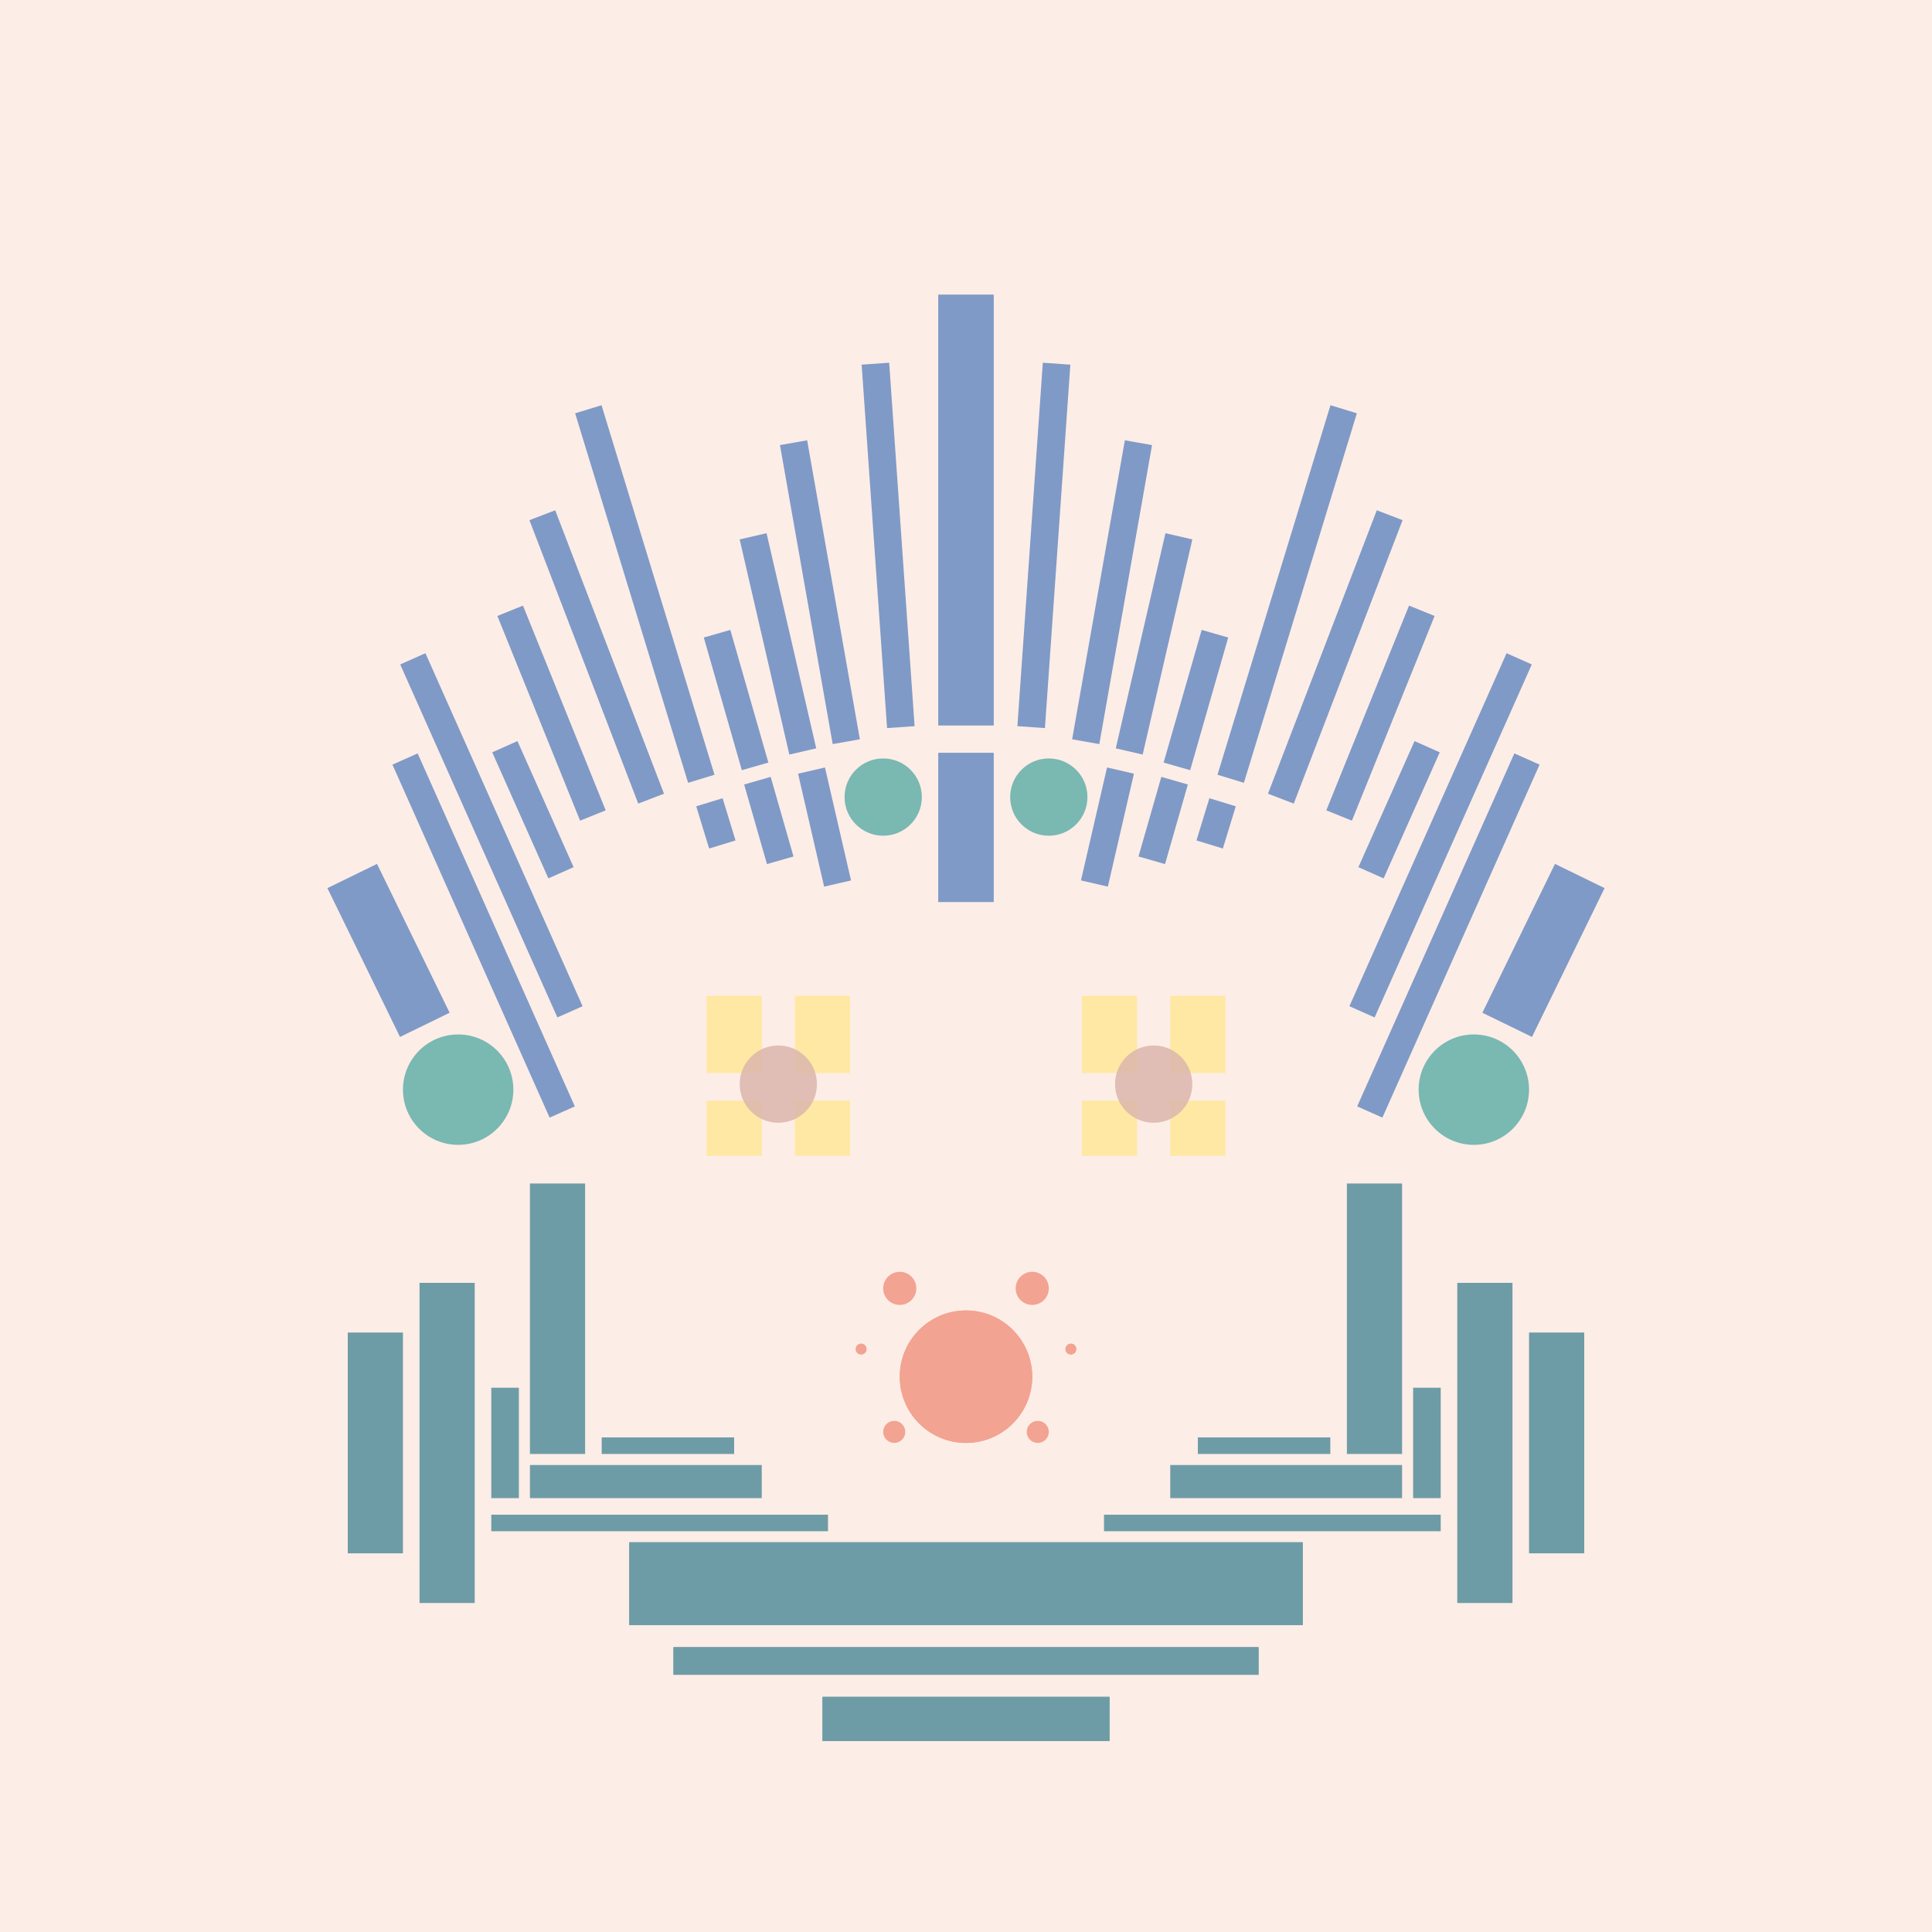 <svg xmlns='http://www.w3.org/2000/svg' preserveAspectRatio='xMinYMin meet' viewBox='0 0 350 350'> <filter id='neon' y='-2' x='-1' width='350' height='350'><feDropShadow flood-color='#8A795D' dx='0' dy='6' flood-opacity='0.65' stdDeviation='2.5' result='shadow'/><feOffset in='StrokePaint' dx='0' dy='2.4' result='offStrPnt'/><feFlood flood-color='#4A4132' flood-opacity='2' result='flood1' /><feOffset in='SourceGraphic' dx='0' dy='2' result='offFlood'/><feOffset in='SourceGraphic' dx='0' dy='9' result='offShadow'/><feComposite in='flood1' in2='offFlood' operator='in'  result='cmpFlood' /><feComposite in='shadow' in2='offShadow' operator='in' result='cmpSha' /><feGaussianBlur in='offStrPnt' stdDeviation='1' result='bStrokeP'/><feGaussianBlur in='cmpFlood' stdDeviation='0.6' result='bFlood'/><feGaussianBlur in='cmpSha' stdDeviation='0.6' result='bShadow'/><feMerge><feMergeNode in='bStrokeP'/><feMergeNode in='bshadow'/><feMergeNode in='bFlood'/><feMergeNode in='SourceGraphic'/></feMerge></filter>  <rect width='100%'  height='100%' fill='#FDEDE7'/> <g filter='url(#neon)' ><rect x='96 ' y= '201' width='10 ' height=  '49 '  fill= '#6E9CA6' /><rect x='89 ' y= '238' width='5  ' height=  '20 '  fill= '#6E9CA6' /><rect x='76 ' y= '219' width='10 ' height=  '58 '  fill= '#6E9CA6' /><rect x='63 ' y= '228' width='10 ' height=  '40 '  fill= '#6E9CA6' /><rect x='89 ' y= '261' width='61 ' height=  '3  '  fill= '#6E9CA6' /><rect x='114' y= '266' width='122' height=  '15 '  fill= '#6E9CA6' /><rect x='122' y= '285' width='106' height=  '5  '  fill= '#6E9CA6' /><rect x='149' y= '294' width='52 ' height=  '8  '  fill= '#6E9CA6' /><rect x='109' y= '247' width='24 ' height=  '3  '  fill= '#6E9CA6' /><rect x='96 ' y= '252' width='42 ' height=  '6  '  fill= '#6E9CA6' /><rect x='96 ' y= '201' width='10 ' height=  '49 '  fill= '#6E9CA6' transform= 'scale(-1,1) translate(-350,0)'/><rect x='89 ' y= '238' width='5  ' height=  '20 '  fill= '#6E9CA6' transform= 'scale(-1,1) translate(-350,0)'/><rect x='76 ' y= '219' width='10 ' height=  '58 '  fill= '#6E9CA6' transform= 'scale(-1,1) translate(-350,0)'/><rect x='63 ' y= '228' width='10 ' height=  '40 '  fill= '#6E9CA6' transform= 'scale(-1,1) translate(-350,0)'/><rect x='89 ' y= '261' width='61 ' height=  '3  '  fill= '#6E9CA6' transform= 'scale(-1,1) translate(-350,0)'/><rect x='114' y= '266' width='122' height=  '15 '  fill= '#6E9CA6' transform= 'scale(-1,1) translate(-350,0)'/><rect x='122' y= '285' width='106' height=  '5  '  fill= '#6E9CA6' transform= 'scale(-1,1) translate(-350,0)'/><rect x='149' y= '294' width='52 ' height=  '8  '  fill= '#6E9CA6' transform= 'scale(-1,1) translate(-350,0)'/><rect x='109' y= '247' width='24 ' height=  '3  '  fill= '#6E9CA6' transform= 'scale(-1,1) translate(-350,0)'/><rect x='96 ' y= '252' width='42 ' height=  '6  '  fill= '#6E9CA6' transform= 'scale(-1,1) translate(-350,0)'/><rect x='170' y= '40 ' width='10 ' height=  '78 '  fill= '#7F9AC6' /><rect x='170' y= '123' width='10 ' height=  '27 '  fill= '#7F9AC6' /><rect x='147' y= '66 ' width='5  ' height=  '55 '  fill= '#7F9AC6' transform = '  translate( 312 , 160 ) rotate ( 170)'  /><rect x='158' y= '53 ' width='5  ' height=  '66 '  fill= '#7F9AC6' transform = '  translate( 327 , 160 ) rotate ( 176)'  /><rect x='138' y= '83 ' width='5  ' height=  '40 '  fill= '#7F9AC6' transform = '  translate( 301 , 172 ) rotate ( 167)'  /><rect x='146' y= '127' width='5  ' height=  '21 '  fill= '#7F9AC6' transform = '  translate( 325 , 237 ) rotate ( 167)'  /><rect x='130' y= '101' width='5  ' height=  '25 '  fill= '#7F9AC6' transform = '  translate( 292 , 186 ) rotate ( 164)'  /><rect x='137' y= '129' width='5  ' height=  '15 '  fill= '#7F9AC6' transform = '  translate( 311 , 228 ) rotate ( 164)'  /><rect x='114' y= '60 ' width='5  ' height=  '70 '  fill= '#7F9AC6' transform = '  translate( 256 , 151 ) rotate ( 163)'  /><rect x='127' y= '131' width='5  ' height=  '8  '  fill= '#7F9AC6' transform = '  translate( 293 , 227 ) rotate ( 163)'  /><rect x='97 ' y= '97 ' width='5  ' height=  '40 '  fill= '#7F9AC6' transform = '  translate( 236 , 187 ) rotate ( 158)'  /><rect x='94 ' y= '121' width='5  ' height=  '25 '  fill= '#7F9AC6' transform = '  translate( 239 , 216 ) rotate ( 156)'  /><rect x='86 ' y= '103' width='5  ' height=  '70 '  fill= '#7F9AC6' transform = '  translate( 226 , 228 ) rotate ( 156)'  /><rect x='85 ' y= '121' width='5  ' height=  '70 '  fill= '#7F9AC6' transform = '  translate( 231 , 263 ) rotate ( 156)'  /><rect x='65 ' y= '144' width='10 ' height=  '30 '  fill= '#7F9AC6' transform = '  translate( 203 , 271 ) rotate ( 154)'  /><rect x='106' y= '78 ' width='5  ' height=  '55 '  fill= '#7F9AC6' transform = '  translate( -31 , 46  ) rotate ( -21)'  /><circle cx='83 ' cy='184' r ='10 '  fill= '#7AB8B2' /><circle cx='160' cy='131' r ='7  '  fill= '#7AB8B2' /><rect x='170' y= '40 ' width='10 ' height=  '78 '  fill= '#7F9AC6' transform= 'scale(-1,1) translate(-350,0)'/><rect x='170' y= '123' width='10 ' height=  '27 '  fill= '#7F9AC6' transform= 'scale(-1,1) translate(-350,0)'/><rect x='147' y= '66 ' width='5  ' height=  '55 '  fill= '#7F9AC6' transform = ' scale(-1,1)  translate(-350,0) translate( 312 , 160 ) rotate ( 170)'  /><rect x='158' y= '53 ' width='5  ' height=  '66 '  fill= '#7F9AC6' transform = ' scale(-1,1)  translate(-350,0) translate( 327 , 160 ) rotate ( 176)'  /><rect x='138' y= '83 ' width='5  ' height=  '40 '  fill= '#7F9AC6' transform = ' scale(-1,1)  translate(-350,0) translate( 301 , 172 ) rotate ( 167)'  /><rect x='146' y= '127' width='5  ' height=  '21 '  fill= '#7F9AC6' transform = ' scale(-1,1)  translate(-350,0) translate( 325 , 237 ) rotate ( 167)'  /><rect x='130' y= '101' width='5  ' height=  '25 '  fill= '#7F9AC6' transform = ' scale(-1,1)  translate(-350,0) translate( 292 , 186 ) rotate ( 164)'  /><rect x='137' y= '129' width='5  ' height=  '15 '  fill= '#7F9AC6' transform = ' scale(-1,1)  translate(-350,0) translate( 311 , 228 ) rotate ( 164)'  /><rect x='114' y= '60 ' width='5  ' height=  '70 '  fill= '#7F9AC6' transform = ' scale(-1,1)  translate(-350,0) translate( 256 , 151 ) rotate ( 163)'  /><rect x='127' y= '131' width='5  ' height=  '8  '  fill= '#7F9AC6' transform = ' scale(-1,1)  translate(-350,0) translate( 293 , 227 ) rotate ( 163)'  /><rect x='97 ' y= '97 ' width='5  ' height=  '40 '  fill= '#7F9AC6' transform = ' scale(-1,1)  translate(-350,0) translate( 236 , 187 ) rotate ( 158)'  /><rect x='94 ' y= '121' width='5  ' height=  '25 '  fill= '#7F9AC6' transform = ' scale(-1,1)  translate(-350,0) translate( 239 , 216 ) rotate ( 156)'  /><rect x='86 ' y= '103' width='5  ' height=  '70 '  fill= '#7F9AC6' transform = ' scale(-1,1)  translate(-350,0) translate( 226 , 228 ) rotate ( 156)'  /><rect x='85 ' y= '121' width='5  ' height=  '70 '  fill= '#7F9AC6' transform = ' scale(-1,1)  translate(-350,0) translate( 231 , 263 ) rotate ( 156)'  /><rect x='65 ' y= '144' width='10 ' height=  '30 '  fill= '#7F9AC6' transform = ' scale(-1,1)  translate(-350,0) translate( 203 , 271 ) rotate ( 154)'  /><rect x='106' y= '78 ' width='5  ' height=  '55 '  fill= '#7F9AC6' transform = ' scale(-1,1)  translate(-350,0) translate( -31 , 46  ) rotate ( -21)'  /><circle cx='83 ' cy='184' r ='10 '  fill= '#7AB8B2' transform= 'scale(-1,1) translate(-350,0)'/><circle cx='160' cy='131' r ='7  '  fill= '#7AB8B2' transform= 'scale(-1,1) translate(-350,0)'/><circle cx='175' cy='236' r ='12 '  fill= '#f2a391' /><circle cx='163' cy='220' r ='3  '  fill= '#f2a391' /><circle cx='162' cy='246' r ='2  '  fill= '#f2a391' /><circle cx='156' cy='231' r ='1  '  fill= '#f2a391' /><circle cx='175' cy='236' r ='12 '  fill= '#f2a391' transform= 'scale(-1,1) translate(-350,0)'/><circle cx='163' cy='220' r ='3  '  fill= '#f2a391' transform= 'scale(-1,1) translate(-350,0)'/><circle cx='162' cy='246' r ='2  '  fill= '#f2a391' transform= 'scale(-1,1) translate(-350,0)'/><circle cx='156' cy='231' r ='1  '  fill= '#f2a391' transform= 'scale(-1,1) translate(-350,0)'/></g><g fill-opacity='0.85'><rect x='128' y= '186' width='10 ' height=  '10 '  fill= '#FFE898' filter='url(#neon)'  /><rect x='144' y= '186' width='10 ' height=  '10 '  fill= '#FFE898' filter='url(#neon)'  /><rect x='144' y= '167' width='10 ' height=  '14 '  fill= '#FFE898' filter='url(#neon)'  /><rect x='128' y= '167' width='10 ' height=  '14 '  fill= '#FFE898' filter='url(#neon)'  /><circle cx='141' cy='183' r ='7  '  fill= '#DBB6AD' filter='url(#neon)'  /><rect x='128' y= '186' width='10 ' height=  '10 '  fill= '#FFE898' filter='url(#neon)'  transform= 'scale(-1,1) translate(-350,0)'/><rect x='144' y= '186' width='10 ' height=  '10 '  fill= '#FFE898' filter='url(#neon)'  transform= 'scale(-1,1) translate(-350,0)'/><rect x='144' y= '167' width='10 ' height=  '14 '  fill= '#FFE898' filter='url(#neon)'  transform= 'scale(-1,1) translate(-350,0)'/><rect x='128' y= '167' width='10 ' height=  '14 '  fill= '#FFE898' filter='url(#neon)'  transform= 'scale(-1,1) translate(-350,0)'/><circle cx='141' cy='183' r ='7  '  fill= '#DBB6AD' filter='url(#neon)'  transform= 'scale(-1,1) translate(-350,0)'/></g></svg>